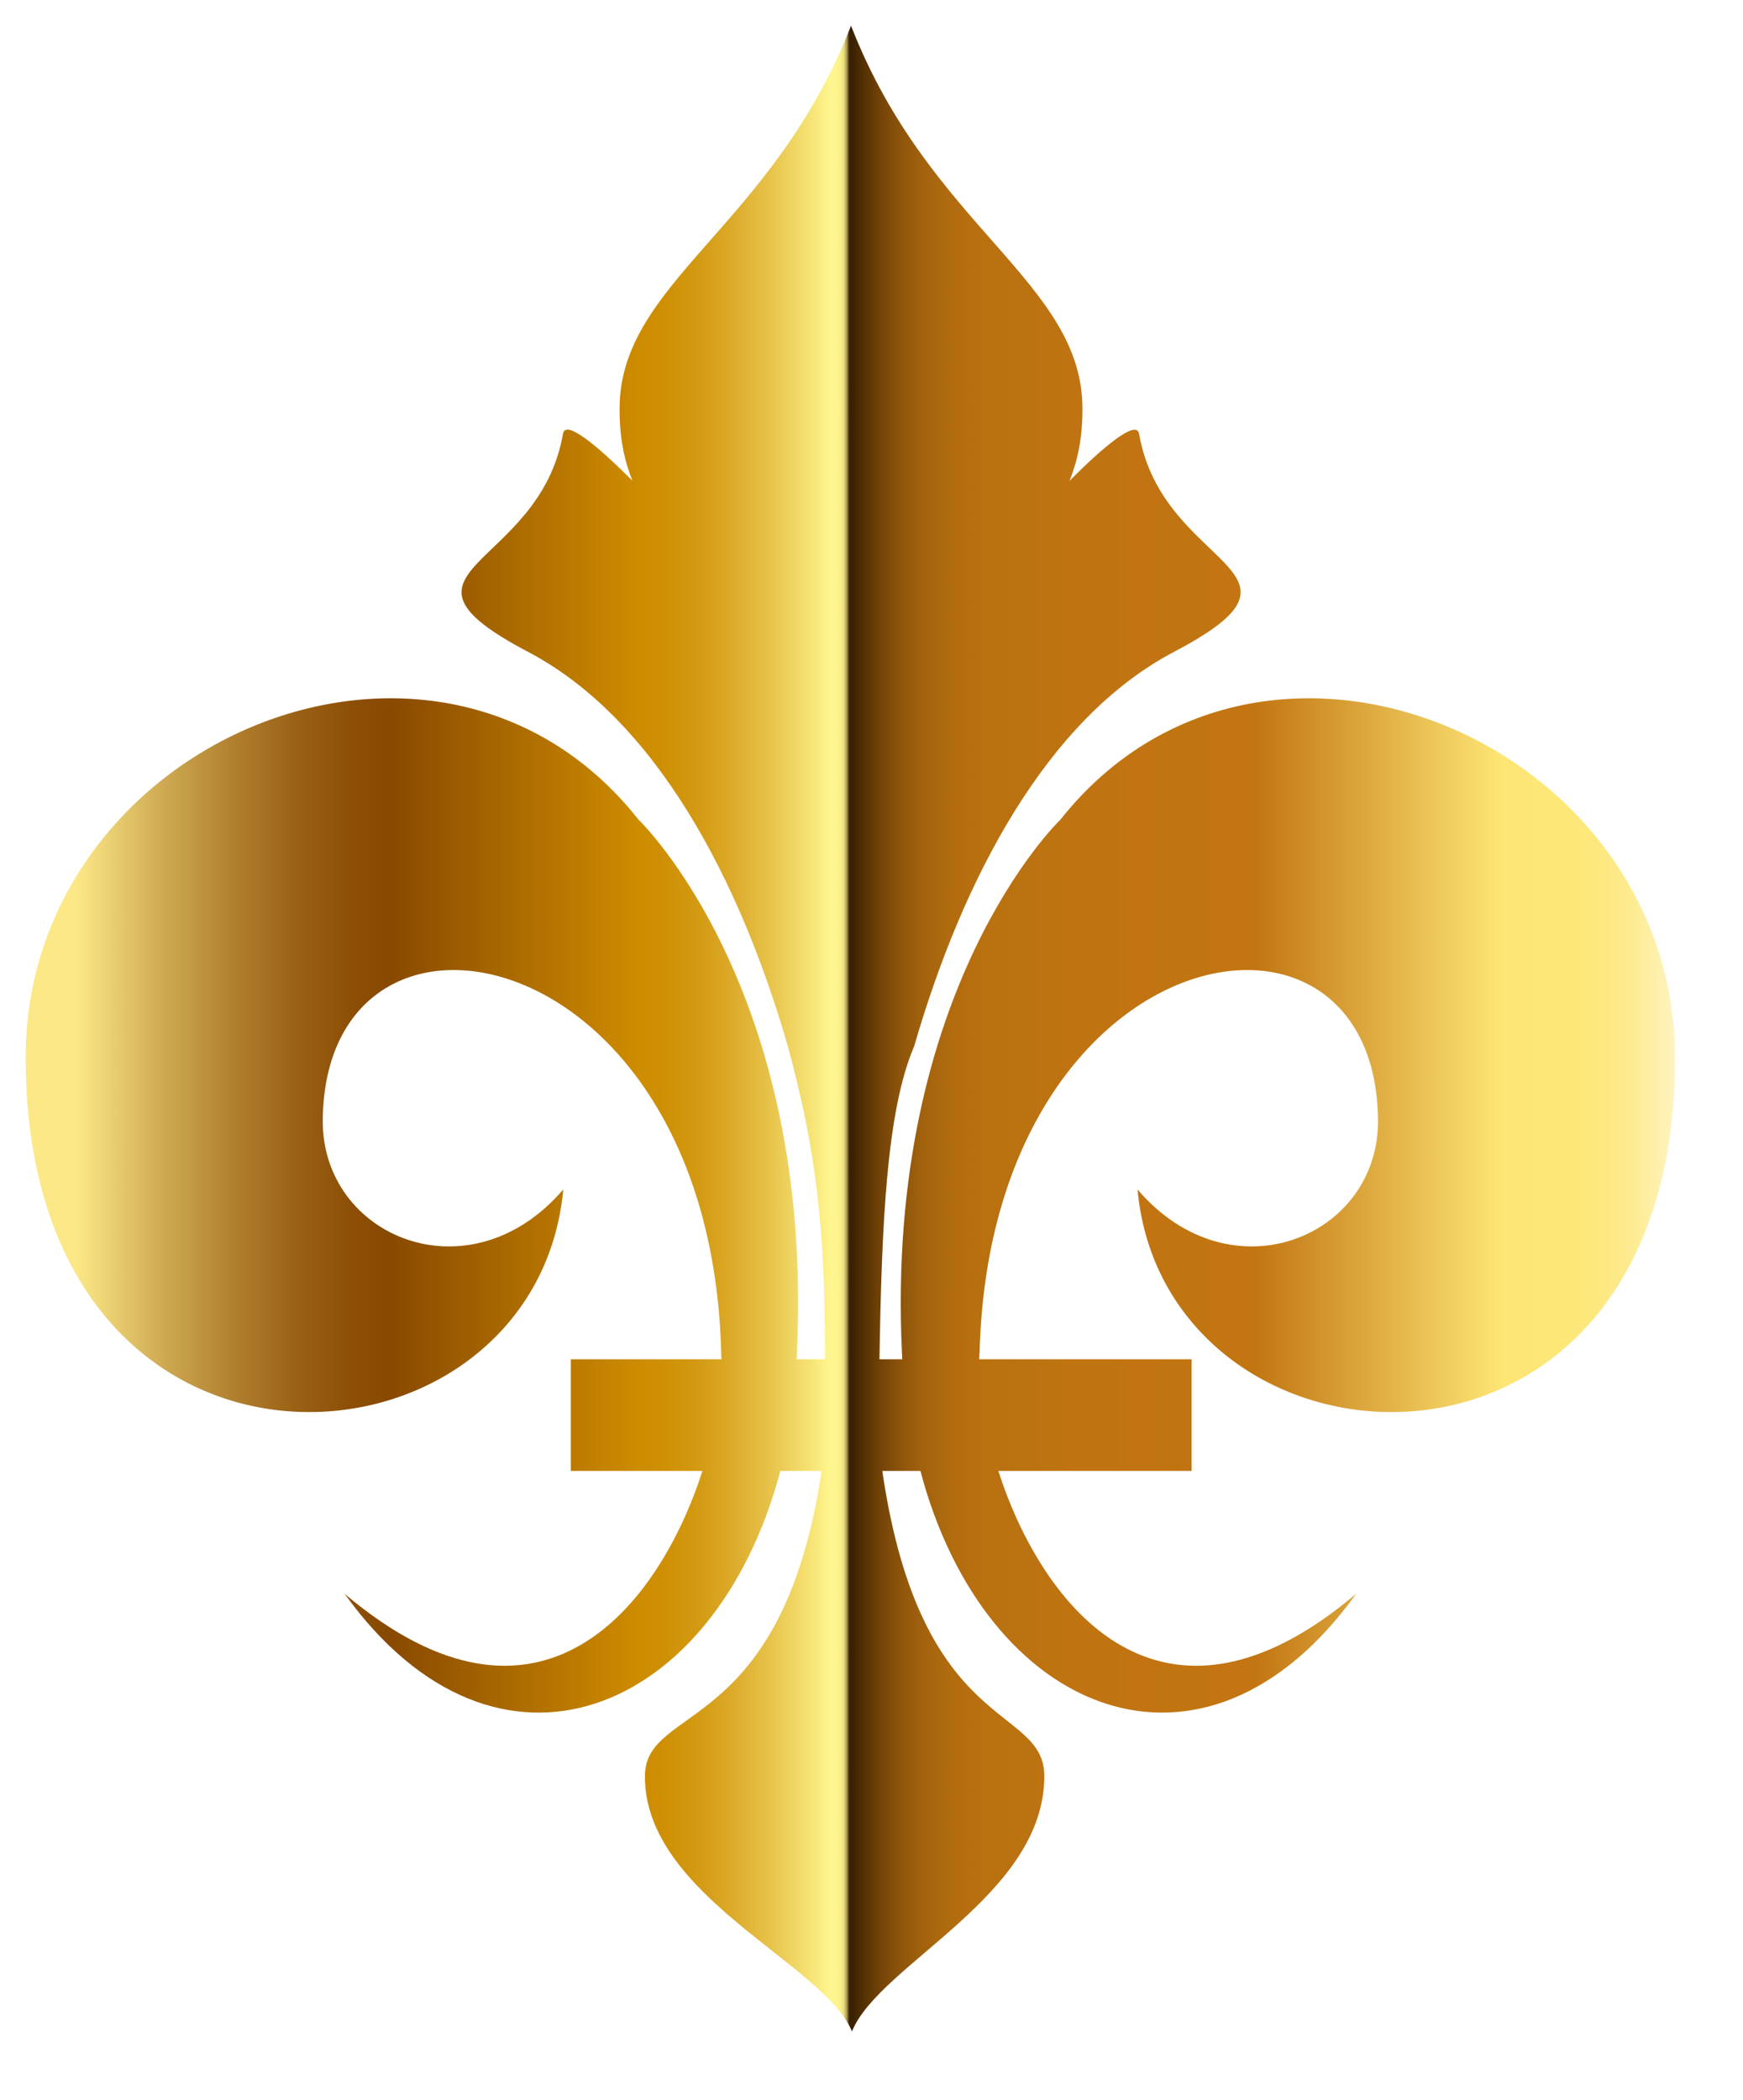 <svg xmlns="http://www.w3.org/2000/svg" xmlns:xlink="http://www.w3.org/1999/xlink" id="Calque_1" x="0px" y="0px" viewBox="0 0 557.3 671.5" style="enable-background:new 0 0 557.3 671.5;" xml:space="preserve"><style type="text/css">	.st0{fill:url(#SVGID_1_);}</style><g>	<g>					<linearGradient id="SVGID_1_" gradientUnits="userSpaceOnUse" x1="-40.342" y1="343.04" x2="536.826" y2="343.04" gradientTransform="matrix(1 0 0 -1 0 671.89)">			<stop offset="0.112" style="stop-color:#FCE887"></stop>			<stop offset="0.12" style="stop-color:#F5DE7E"></stop>			<stop offset="0.161" style="stop-color:#CEA952"></stop>			<stop offset="0.2" style="stop-color:#B07F2E"></stop>			<stop offset="0.234" style="stop-color:#9A6115"></stop>			<stop offset="0.264" style="stop-color:#8D4F06"></stop>			<stop offset="0.285" style="stop-color:#884900"></stop>			<stop offset="0.424" style="stop-color:#CE8C00"></stop>			<stop offset="0.439" style="stop-color:#CF9005"></stop>			<stop offset="0.458" style="stop-color:#D49B14"></stop>			<stop offset="0.477" style="stop-color:#DDAC2C"></stop>			<stop offset="0.498" style="stop-color:#E8C54D"></stop>			<stop offset="0.52" style="stop-color:#F7E578"></stop>			<stop offset="0.53" style="stop-color:#FFF68F"></stop>			<stop offset="0.534" style="stop-color:#FDF48D"></stop>			<stop offset="0.536" style="stop-color:#F7ED89"></stop>			<stop offset="0.537" style="stop-color:#ECE181"></stop>			<stop offset="0.538" style="stop-color:#DCD076"></stop>			<stop offset="0.538" style="stop-color:#C8BA67"></stop>			<stop offset="0.539" style="stop-color:#AF9F55"></stop>			<stop offset="0.539" style="stop-color:#907F40"></stop>			<stop offset="0.54" style="stop-color:#6D5927"></stop>			<stop offset="0.54" style="stop-color:#47300C"></stop>			<stop offset="0.541" style="stop-color:#361E00"></stop>			<stop offset="0.548" style="stop-color:#543003"></stop>			<stop offset="0.558" style="stop-color:#744407"></stop>			<stop offset="0.569" style="stop-color:#8E550A"></stop>			<stop offset="0.581" style="stop-color:#A2620D"></stop>			<stop offset="0.595" style="stop-color:#B06B0E"></stop>			<stop offset="0.611" style="stop-color:#B9700F"></stop>			<stop offset="0.638" style="stop-color:#BB7210"></stop>			<stop offset="0.665" style="stop-color:#C07411"></stop>			<stop offset="0.764" style="stop-color:#C27511"></stop>			<stop offset="0.902" style="stop-color:#FDE674"></stop>			<stop offset="0.936" style="stop-color:#FDE777"></stop>			<stop offset="0.955" style="stop-color:#FDE87F"></stop>			<stop offset="0.97" style="stop-color:#FDEA8C"></stop>			<stop offset="0.982" style="stop-color:#FEEEA0"></stop>			<stop offset="0.994" style="stop-color:#FEF2B9"></stop>			<stop offset="1" style="stop-color:#FFF5C9"></stop>		</linearGradient>		<path class="st0" d="M339.1,262c0,0-56.3,53.8-50.7,170.7c0,0.6,0.1,1.3,0.1,1.9h-7.3c0.7-42.6,2.2-79.4,11.1-100.1   c15.4-53.2,42.2-104.6,83.1-126.1c50.4-26.5-3.6-26-11.2-69.7c-0.8-4.8-11.8,4.5-22.2,15c2.6-6.7,4.1-13.5,4.1-23   c0-40.5-49-58.1-74-122.5c-25,64.4-74,82-74,122.5c0,9.5,1.5,16.4,4.1,23c-10.5-10.5-21.4-19.9-22.2-15   c-7.6,43.7-61.5,43.2-11.2,69.7c40.9,21.5,67.7,72.8,83.1,126.1c8.9,32.8,12,57.8,11.9,100.1h-9.1c0-0.6,0.1-1.2,0.1-1.9   c5.6-116.9-50.7-170.7-50.7-170.7c-64-80.9-195.9-25.2-195.9,76.1c0,149.2,163,138.1,171.9,42.2c-30,35-77.4,15.2-76.9-22.4   c1-82.2,124.1-58.9,127.4,74.8c0,0.6,0,1.3,0.1,1.9h-48.2v35.7h42.1c-14,43.5-52.1,92-114.4,39.3c48.8,67.9,118.7,38.6,139.3-39.3   h13.2c-12.7,85-56.5,74.4-56.5,97.6c-0.1,38.3,57.4,60,66.2,81.6c8.8-21.6,61.5-43.3,61.5-81.6c0-23.2-39.4-12.7-51.8-97.6h12.2   c20.5,77.9,90.5,107.2,139.3,39.3c-62.3,52.7-100.4,4.2-114.4-39.3H381v-35.7h-67.9c0-0.6,0-1.3,0.1-1.9   c3.3-133.7,126.4-157,127.4-74.8c0.5,37.6-47,57.4-76.9,22.4c8.9,95.9,171.9,107,171.9-42.2C535.3,236.8,403.4,181.1,339.1,262z"></path>	</g></g></svg>